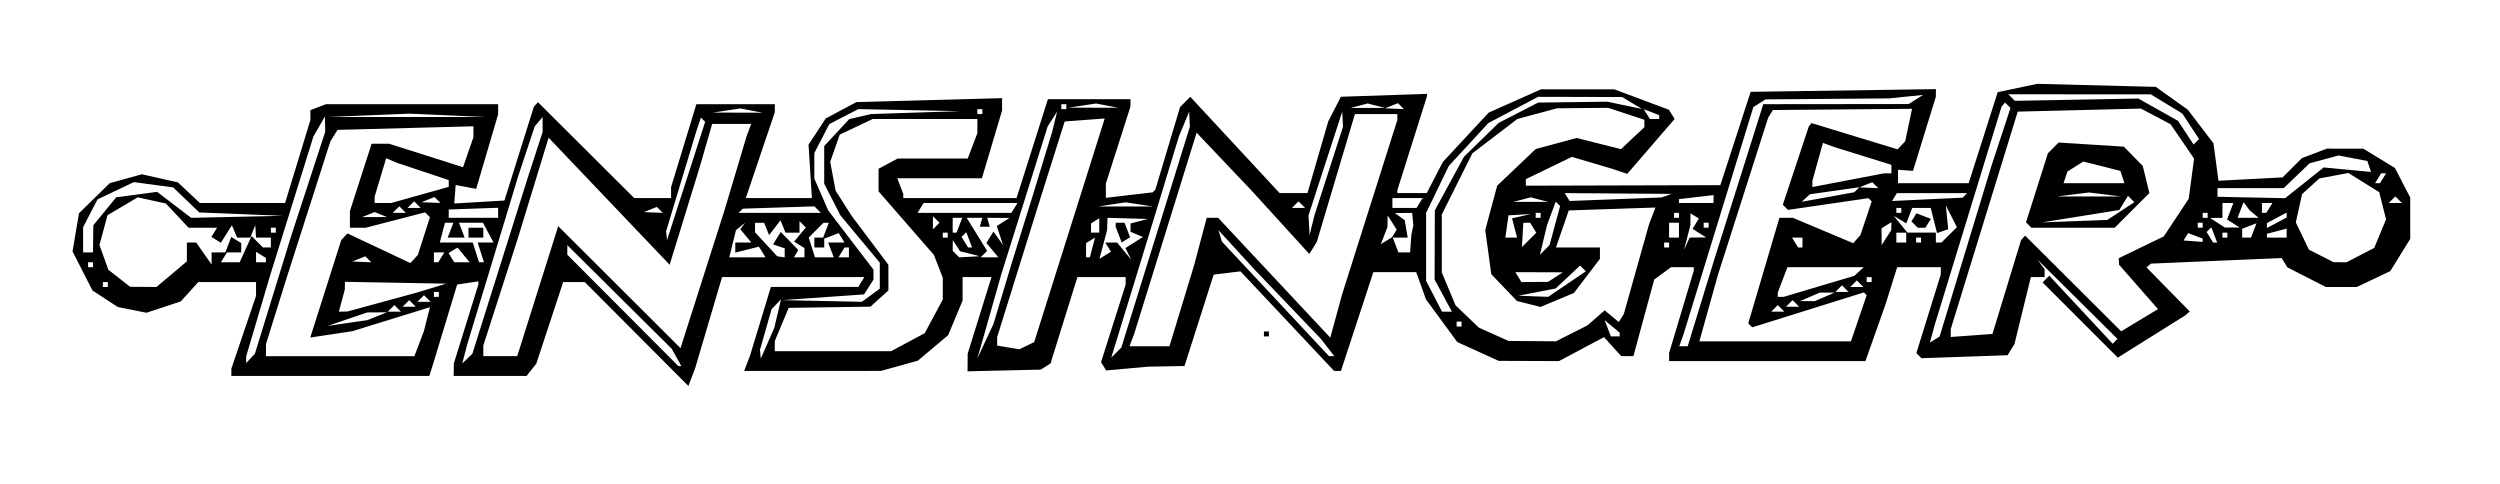 <?xml version="1.0" encoding="UTF-8" standalone="no"?> <svg xmlns:dc="http://purl.org/dc/elements/1.1/" xmlns:cc="http://creativecommons.org/ns#" xmlns:rdf="http://www.w3.org/1999/02/22-rdf-syntax-ns#" xmlns:svg="http://www.w3.org/2000/svg" xmlns="http://www.w3.org/2000/svg" xmlns:sodipodi="http://sodipodi.sourceforge.net/DTD/sodipodi-0.dtd" xmlns:inkscape="http://www.inkscape.org/namespaces/inkscape" version="1.1" id="svg2" width="506" height="98" viewBox="0 0 506 98" sodipodi:docname="Ensinger Logo.png.svg" inkscape:version="1.0.2 (1.0.2+r75+1)"><defs id="defs6"></defs><g inkscape:groupmode="layer" inkscape:label="Image" id="g10"><rect style="opacity:1;fill:#ffffff;stroke-width:4.308;stroke-linejoin:round" id="rect62" width="506" height="98" x="0" y="0"></rect><path style="fill:#000000" d="M 128.841,67.605 118.359,57.086 h -2.186 -2.186 l -2.716,8.25 -2.716,8.25 -0.989,1.25 -0.989,1.25 h -7.378 -7.378 l 0.015,-1.25 0.015,-1.25 2.485,-8 2.485,-8 1.3e-4,-0.32 1.3e-4,-0.32 -2.145,0.32 -2.145,0.32 -2.422,8 -2.422,8 -0.401,1.25 -0.401,1.25 H 66.855 46.823 l 0.007,-0.75 0.007,-0.75 2.493,-7.346 2.493,-7.346 v -1.404 -1.404 h -5.845 -5.845 l -1.776,1.962 -1.776,1.962 -3.469,1.145 -3.469,1.145 -2.906,-0.581 -2.906,-0.581 -2.562,-1.679 -2.562,-1.679 -2.013,-3.947 -2.013,-3.947 0.652,-3.861 0.652,-3.861 3.116,-3.047 3.116,-3.047 3.253,-0.898 3.253,-0.898 3.646,0.822 3.646,0.822 2.218,2.084 2.218,2.084 h 8.625 8.625 l 2.561,-8.395 2.561,-8.395 v -0.998 -0.998 l 1.582,-0.607 1.582,-0.607 h 17.418 17.418 v 1.021 1.021 l -2.222,7.553 -2.222,7.553 -2.078,-0.397 -2.078,-0.397 -0.141,1.873 -0.141,1.873 5.077,-0.3 5.076,-0.3 2.981,-9.5 2.981,-9.5 0.417,-0.449 0.417,-0.449 9.736,9.699 9.736,9.699 h 3.732 3.732 v -1.105 -1.105 l 2.561,-8.395 2.561,-8.395 h 7.939 7.939 v 0.812 0.812 l -2.937,8.688 -2.937,8.688 6.687,0.001 6.687,10e-4 -0.337,-5.404 -0.337,-5.404 1.735,-2.649 1.735,-2.649 3.102,-1.657 3.102,-1.657 14.75,-0.401 14.75,-0.401 v 1.251 1.251 l -2.042,6.858 -2.042,6.858 h -8.565 -8.565 l 0.607,1.582 0.607,1.582 v 0.418 0.418 h 11.464 11.464 l 3.17,-10 3.17,-10 h 8.366 8.366 l -0.013,0.75 -0.013,0.75 -2.487,7.788 -2.487,7.788 v 1.441 1.441 l 4.745,-0.558 4.745,-0.558 0.259,-0.259 0.259,-0.259 2.506,-8.373 2.506,-8.373 1.034,-1.034 1.034,-1.034 9.041,9.744 9.041,9.744 h 2.818 2.818 l 2.102,-7.25 2.102,-7.25 1.28,-2.5 1.28,-2.5 8.715,-0.289 8.715,-0.289 -0.018,0.289 -0.018,0.289 -2.982,9.451 -2.982,9.451 v 0.299 0.299 h 2.974 2.974 l 1.633,-3.157 1.633,-3.157 4.643,-4.992 4.643,-4.992 5.279,-2.35 5.279,-2.35 h 7.434 7.434 l 5.519,2.065 5.519,2.065 0.577,0.934 0.577,0.934 -4.796,5.555 -4.796,5.555 -1.512,-0.511 -1.512,-0.511 -4.094,-1.208 -4.094,-1.208 -4.656,2.254 -4.656,2.254 -4e-5,0.661 -3e-5,0.661 19.686,-0.054 19.686,-0.054 3.064,-9.446 3.064,-9.446 18.75,-0.272 18.75,-0.272 -0.006,0.772 -0.006,0.772 -2.312,7.5 -2.312,7.5 -1.516,-0.111 -1.516,-0.111 v 1.361 1.361 h 7.148 7.148 l 2.936,-9.212 2.936,-9.212 4,-0.844 4,-0.844 12,0.307 12,0.307 3.252,2.32 3.252,2.32 2.588,3.393 2.588,3.393 0.506,3.787 0.506,3.787 6.493,-0.339 6.493,-0.339 1.951,-1.951 1.951,-1.951 2.525,-0.96 2.526,-0.96 3.685,0.004 3.685,0.004 3.201,1.952 3.201,1.952 1.549,2.995 1.549,2.995 v 4.182 4.182 l -2.016,3.262 -2.016,3.262 -3.385,1.606 -3.385,1.607 h -3.139 -3.139 l -3.892,-1.986 -3.892,-1.986 -0.581,-0.941 -0.581,-0.941 -13.236,0.562 -13.236,0.562 -0.438,0.385 -0.438,0.385 4.375,4.458 4.375,4.458 -0.438,0.385 -0.438,0.385 -6.843,4.285 -6.843,4.285 -7.611,-7.611 -7.611,-7.611 0.679,-0.679 0.679,-0.679 6.421,6.891 6.421,6.891 0.474,-0.5 0.474,-0.5 -8.12,-8.048 -8.12,-8.048 0.75,0.998 0.75,0.998 v 0.8 0.8 h -1.392 -1.392 l -1.661,6.777 -1.661,6.777 -0.698,1.13 -0.698,1.13 -8.708,0.301 -8.708,0.301 -0.521,-0.521 -0.521,-0.521 2.465,-7.937 2.465,-7.937 0.015,-0.75 0.015,-0.75 h -4.422 -4.422 l -1.177,3.75 -1.177,3.75 -2.035,5.75 -2.035,5.75 h -19.866 -19.866 v -0.824 -0.824 l 2.5,-8.352 2.5,-8.352 v -0.324 -0.324 h -2.309 -2.309 l -1.702,1.25 -1.702,1.25 -2.104,7.75 -2.104,7.75 h -1.23 -1.23 l -1.742,-1.925 -1.742,-1.925 -4.561,2.425 -4.561,2.425 -6.101,-0.022 -6.101,-0.022 -4.188,-1.902 -4.188,-1.902 -3.173,-4.327 -3.173,-4.327 -0.987,-2.75 -0.987,-2.75 h -4.337 -4.337 l -3.278,10 -3.278,10 h -0.691 -0.691 l -9.475,-10.078 -9.475,-10.078 -2.713,0.328 -2.713,0.328 -2.955,9.25 -2.955,9.25 -3.703,0.068 -3.703,0.068 -4.221,0.383 -4.221,0.383 -0.52,-0.841 -0.52,-0.841 2.491,-7.848 2.491,-7.848 v -0.762 -0.762 h -4.882 -4.882 l -2.725,8.75 -2.725,8.75 -0.986,0.616 -0.986,0.616 -7.408,0.172 -7.408,0.172 0.015,-1.788 0.015,-1.788 2.408,-7.75 2.408,-7.75 h -2.923 -2.923 v 2.378 2.378 l -1.463,3.502 -1.463,3.502 -3.068,2.581 -3.068,2.581 -3.719,1.033 -3.719,1.033 -13.857,0.006 -13.857,0.006 0.588,-1.533 0.588,-1.533 2.116,-6.967 2.116,-6.967 h 8.844 8.844 l 0.618,-1 0.618,-1 h -14.401 -14.401 l -2.732,9.25 -2.732,9.25 -0.676,1.769 -0.676,1.769 z m 8.084,4.731 -0.968,-1.75 -10.567,-10.482 -10.567,-10.482 v 0.966 0.966 l 11.234,11.266 11.234,11.266 h 0.301 0.301 z m -81.634,-12.75 3.698,-12 3.417,-10.457 3.417,-10.457 -0.03,-1.543 -0.03,-1.543 -1.159,2 -1.159,2 -4.362,14 -4.362,14 -2.448,8.265 -2.448,8.265 v 0.685 0.685 l 0.885,-0.95 0.885,-0.95 z m 45.983,-6 5.664,-18 1.442,-4.428 1.442,-4.428 v -1.522 -1.522 l -0.798,0.95 -0.798,0.95 -1.66,5 -1.66,5 -5.152,17 -5.152,17 -0.525,2 -0.525,2 1.029,-1 1.029,-1 z m -16.435,15.956 0.967,-2.544 0.604,-2.408 0.604,-2.408 -7.846,2.425 -7.846,2.425 -4.263,0.643 -4.263,0.643 0.434,-1.365 0.434,-1.365 2.703,-8.5 2.703,-8.5 0.626,-0.673 0.626,-0.673 6.371,3.002 6.371,3.002 0.758,-0.829 0.758,-0.829 1.22,-3.817 1.22,-3.817 -0.489,-0.489 -0.489,-0.489 -6.005,1.556 -6.005,1.556 h -1.606 -1.606 v -1.679 -1.679 l 2.197,-6.821 2.197,-6.821 h 1.765 1.765 l 7.483,2.376 7.483,2.376 1.055,-3.026 1.055,-3.026 v -1.113 -1.113 l -13.75,0.363 -13.75,0.363 -0.723,1.15 -0.723,1.15 -4.487,14 -4.487,14 -2.028,6.5 -2.028,6.5 -0.013,1.25 -0.013,1.25 h 15.025 15.025 z m 23.995,-10.612 4.148,-13.156 12.378,12.348 12.378,12.348 0.458,-1.443 0.458,-1.443 3.989,-12.5 3.989,-12.5 2.239,-7.5 2.239,-7.5 0.463,-1.25 0.463,-1.25 h -3.949 -3.949 l -1.223,4.25 -1.223,4.25 -3.078,10 -3.078,10 -12.247,-12.855 -12.247,-12.855 -3.171,10.355 -3.171,10.355 -3.439,10.679 -3.439,10.679 v 1.071 1.071 h 3.432 3.432 z m 48.564,4.545 0.683,-2.89 -0.961,1 -0.961,1 -1.169,4.116 -1.169,4.116 0.082,0.884 0.082,0.884 1.364,-3.11 1.364,-3.11 0.683,-2.89 z m 45.549,-4.14 1.876,-6.25 2.102,-6.75 2.102,-6.75 1.98,-6.5 1.98,-6.5 0.486,-2 0.486,-2 -0.956,1.5 -0.956,1.5 -4.703,15 -4.703,15 -1.844,6.5 -1.844,6.5 -0.58,2 -0.58,2 1.639,-3.5 1.639,-3.5 z m 30.945,-11.331 6.931,-22.342 -0.063,-1.539 -0.063,-1.539 -1.039,2.5 -1.039,2.5 -1.977,6.5 -1.977,6.5 -1.373,4.5 -1.373,4.5 -3.499,11.401 -3.499,11.401 1.02,-1.02 1.02,-1.02 z m 34.817,22.331 -1.358,-1.75 -6.708,-7.005 -6.708,-7.005 -3.659,-3.995 -3.659,-3.995 0.352,1.162 0.352,1.162 10.836,11.588 10.836,11.588 h 0.536 0.536 z m -84.948,-1.077 3.407,-1.827 1.827,-3.407 1.827,-3.407 v -2.2 -2.201 l -0.902,-2.315 -0.902,-2.315 -5.598,-6.426 -5.598,-6.426 v -2.289 -2.289 l 1.934,-1.035 1.934,-1.035 h 7.09 7.09 l 0.975,-2.565 0.975,-2.565 v -1.435 -1.435 h -10.599 -10.599 l -3.332,1.581 -3.332,1.581 -0.962,2.759 -0.962,2.759 0.546,2.911 0.546,2.911 1.589,2.5 1.589,2.5 3.752,5 3.752,5 0.004,2.595 0.004,2.595 -1.816,1.644 -1.816,1.644 -8.281,0.121 -8.281,0.121 -1.403,3.358 -1.403,3.358 v 1.032 1.032 h 11.766 11.766 l 3.407,-1.827 z m 32.698,-22.648 7.137,-22.629 -4.053,0.302 -4.053,0.302 -2.68,8.5 -2.68,8.5 -4.154,13.323 -4.154,13.323 V 69.089 69.947 l 2.25,0.375 2.25,0.375 1.5,-0.729 1.5,-0.729 z m 22.749,15.225 2.507,-8.25 1.261,-4.75 1.261,-4.75 h 1.157 1.157 l 11.351,12.129 11.351,12.129 1.193,-4.379 1.193,-4.379 5.591,-17.645 5.591,-17.645 v -0.605 -0.605 h -4.293 -4.293 l -3.856,12.932 -3.856,12.932 -0.758,1.226 -0.758,1.226 -5.838,-6.408 -5.838,-6.408 -5.568,-5.863 -5.568,-5.863 -6.318,20.363 -6.318,20.363 -0.477,1.25 -0.477,1.25 h 4.046 4.046 z m 105.06,-0.5 2.682,-8.75 4.968,-15.75 4.968,-15.75 14.718,-0.015 14.718,-0.015 1.459,-0.923 1.459,-0.923 -3.459,0.351 -3.459,0.351 -12.5,0.102 -12.5,0.102 -1.222,0.776 -1.222,0.776 -7.055,22.958 -7.055,22.958 -0.442,1.25 -0.442,1.25 h 0.851 0.851 l 2.682,-8.75 z m -26.146,6.129 3.2,-1.621 1.731,-1.517 1.731,-1.517 1.43,1.187 1.43,1.187 0.512,-0.828 0.512,-0.828 2.548,-9.063 2.548,-9.063 0.652,-1.698 0.652,-1.698 -8.775,0.291 -8.775,0.291 -1.296,3.75 -1.296,3.75 h 4.448 4.448 v 1.156 1.156 l -2.632,3.45 -2.632,3.45 -3.377,1.411 -3.377,1.411 -2.382,-0.598 -2.382,-0.598 -2.601,-2.715 -2.601,-2.715 -0.612,-4.465 -0.612,-4.465 1.207,-4.49 1.207,-4.49 3.898,-3.712 3.898,-3.712 4.152,-1.118 4.152,-1.118 4.48,1.128 4.48,1.128 2.366,-2.223 2.366,-2.223 v -0.748 -0.748 l -3.659,-1.208 -3.659,-1.208 -5.173,0.046 -5.173,0.046 -4.023,1.083 -4.023,1.083 -4.555,3.478 -4.555,3.478 -3.089,6.182 -3.089,6.182 v 5.872 5.872 l 1.39,3.326 1.39,3.326 2.36,2.258 2.36,2.258 3,1.345 3,1.345 4.8,0.039 4.8,0.039 3.2,-1.621 z m 58.103,-3.049 1.591,-4.67 -0.281,-0.281 -0.281,-0.281 -11.299,3.534 -11.299,3.534 -0.405,-0.405 -0.405,-0.405 3.154,-10.679 3.154,-10.679 h 1.364 1.364 l 6.102,2.568 6.102,2.568 0.732,-0.818 0.732,-0.818 1.141,-3.412 1.141,-3.412 -0.326,-0.326 -0.326,-0.326 -8.146,1.187 -8.146,1.187 -0.523,-0.523 -0.523,-0.523 2.632,-7.926 2.632,-7.926 0.277,-0.335 0.277,-0.335 8.71,2.657 8.71,2.657 0.766,-0.821 0.766,-0.821 0.692,-3.283 0.692,-3.283 -14.084,0.124 -14.084,0.124 -0.473,0.765 -0.473,0.765 -5.08,15.895 -5.08,15.895 -1.887,6.75 -1.887,6.75 h 15.342 15.342 z m 19.01,-5.063 2.659,-8.767 2.585,-8.5 2.585,-8.5 1.929,-5.867 1.929,-5.867 -0.55,-0.55 -0.55,-0.55 -0.354,0.417 -0.354,0.417 -6.737,22 -6.737,22 -0.516,1.875 -0.516,1.875 0.984,-0.608 0.984,-0.608 z m -67.413,8.355 v -0.378 l -1.523,-1.264 -1.523,-1.264 0.63,1.641 0.63,1.641 h 0.893 0.893 z m 78.349,-9.622 2.9,-9.5 0.408,-0.449 0.408,-0.449 9.721,9.685 9.721,9.685 3.727,-2.249 3.727,-2.249 -3.938,-4.486 -3.938,-4.486 -0.043,-0.661 -0.043,-0.661 4.566,-2.21 4.566,-2.21 2.52,-3.807 2.52,-3.807 0.546,-4.068 0.546,-4.068 -2.381,-3.479 -2.381,-3.479 -3,-1.583 -3,-1.583 -12.466,0.309 -12.466,0.309 -6.778,22 -6.778,22 -0.006,0.807 -0.005,0.807 4.224,-0.307 4.224,-0.307 z m 4.439,-12.545 -0.545,-0.545 2.218,-6.994 2.218,-6.994 1.082,-1.082 1.082,-1.082 6.599,0.42 6.599,0.42 1.916,1.951 1.916,1.951 0.67,2.743 0.67,2.743 -3.507,3.507 -3.507,3.507 h -8.433 -8.433 z m 18.65,-2.823 2.735,-1.792 -0.641,-0.641 -0.641,-0.641 -0.884,1.43 -0.884,1.43 -7.812,1.253 -7.812,1.253 6.602,-0.249 6.602,-0.249 z m -3.189,-3.356 -3.25,-0.403 -3.25,0.403 -3.25,0.403 h 6.5 6.5 z m 3.507,-3.527 -0.409,-1.25 -3.752,-0.946 -3.752,-0.945 -1.612,1.017 -1.612,1.017 -0.393,1.179 -0.393,1.179 h 6.167 6.167 z m -353.257,28.171 2,-0.794 -2,0.013 -2,0.013 -4,1.363 -4,1.363 4,-0.583 4,-0.583 2,-0.794 z m 219.5,1.579 v -0.5 h -0.5 -0.5 v 0.5 0.5 h 0.5 0.5 z m -218.5,-4.445 7,-1.91 3,-0.909 3,-0.909 -10.25,-0.186 -10.25,-0.186 -0.014,0.772 -0.014,0.772 -0.603,2.25 -0.603,2.25 0.867,-0.017 0.867,-0.017 z m 3.167,1.278 -0.667,-0.667 -0.667,0.667 -0.667,0.667 h 1.333 1.333 z m 211.63,-2.583 -1.755,-3.25 0.023,-7 0.023,-7 2.956,-5.436 2.956,-5.436 3.5,-3.416 3.5,-3.416 4,-2.059 4,-2.059 7,-0.089 7,-0.089 3.5,0.733 3.5,0.733 -2,-1.206 -2,-1.206 -8.5,-0.02 -8.5,-0.02 -5.04,2.654 -5.04,2.654 -4,4.34 -4,4.339 -2.298,4.748 -2.298,4.748 v 6.881 6.881 l 1.614,3.121 1.614,3.121 h 1 1 l -1.755,-3.25 z m 68.37,2.583 -0.667,-0.667 -0.667,0.667 -0.667,0.667 h 1.333 1.333 z m -277,-1 -0.667,-0.667 -0.667,0.667 -0.667,0.667 h 1.333 1.333 z m 280,0 -0.667,-0.667 -0.667,0.667 -0.667,0.667 h 1.333 1.333 z m -277,-1 -0.667,-0.667 -0.667,0.667 -0.667,0.667 h 1.333 1.333 z m 89.767,-0.661 1.816,-1.328 v -2.634 -2.634 l -3.987,-4.788 -3.987,-4.788 -1.638,-3.2 -1.638,-3.2 v -3.81 -3.81 l 2.53,-2.728 2.53,-2.728 2.22,-0.512 2.22,-0.512 9,-0.294 9,-0.294 -10.3,-0.206 -10.3,-0.206 -2.933,1.517 -2.933,1.517 -1.517,2.933 -1.517,2.933 v 2.582 2.582 l 1.405,3.218 1.405,3.218 4.585,6 4.585,6 -0.005,1 -0.005,1 -0.946,1.5 -0.946,1.5 -8.289,0.581 -8.289,0.581 8.059,0.169 8.059,0.169 z m 193.066,0.328 2,-0.859 h -1.5 -1.5 l -2,0.859 -2,0.859 h 1.5 1.5 z m -280.5,-0.5 v -0.5 h -0.5 -0.5 v 0.5 0.5 h 0.5 0.5 z m 228.346,-2.089 3.81,-2.589 -0.582,-0.582 -0.582,-0.582 -2.474,2.324 -2.474,2.324 -3.772,0.731 -3.772,0.731 3.018,0.115 3.018,0.115 z m 50.999,0.459 7.155,-2.13 0.95,-0.87 0.95,-0.87 h -7.725 -7.725 l -0.975,2.565 -0.975,2.565 v 0.435 0.435 h 0.595 0.595 z m 5.322,0.463 -0.667,-0.667 -0.667,0.667 -0.667,0.667 h 1.333 1.333 z M 21.823,57.586 v -0.5 h -0.5 -0.5 v 0.5 0.5 h 0.5 0.5 z m 12.923,-2.089 3.077,-2.589 v -1.911 -1.911 h 0.943 0.943 l 1.557,2.223 1.557,2.223 v -1.223 -1.222 h 1.393 1.393 l 0.6,-1.563 0.6,-1.563 1.007,0.622 1.007,0.622 v 0.941 0.941 h -1.441 -1.441 l -0.618,1 -0.618,1 h 1.899 1.899 l 1.208,-2.652 1.208,-2.652 1.152,1.152 1.152,1.152 h 0.8 0.8 v -1 -1 h -1.5 -1.5 l -0.079,-1.25 -0.079,-1.25 -0.504,1.25 -0.504,1.25 h -1.333 -1.333 l -0.525,-1.25 -0.525,-1.25 -1.12,1.771 -1.12,1.771 -0.955,-0.59 -0.955,-0.59 0.575,-0.931 0.575,-0.931 h -2.885 -2.885 l -2.3,-2.448 -2.3,-2.448 -2.846,-0.625 -2.846,-0.625 -3.06,1.808 -3.06,1.808 -0.814,3.015 -0.814,3.015 0.897,2.5 0.897,2.5 2.199,1.728 2.199,1.728 2.673,0.022 2.673,0.022 z m 341.743,1.922 -0.667,-0.667 -0.667,0.667 -0.667,0.667 h 1.333 1.333 z m -61.667,-1.333 1.5,-0.969 -4.809,-0.015 -4.809,-0.015 0.618,1 0.618,1 2.691,-0.015 2.691,-0.015 z m 64,0.5 v -0.5 h -0.5 -0.5 v 0.5 0.5 h 0.5 0.5 z m -360,-3 v -0.5 h -0.5 -0.5 v 0.5 0.5 h 0.5 0.5 z m 35,-0.941 v -0.441 l -1,-0.618 -1,-0.618 v 1.059 1.059 h 1 1 z m 20.729,-0.163 -0.604,-0.604 -1.312,0.525 -1.312,0.525 1.917,0.079 1.917,0.079 z m 14.771,-0.396 0.618,-1 h -1.059 -1.059 v 1 1 h 0.441 0.441 z m 4.509,-0.489 -1.236,-1.489 -0.903,0.558 -0.903,0.558 0.575,0.931 0.575,0.931 h 1.563 1.563 z m 3.491,-0.511 -0.635,-2 h 1.603 1.603 l -1.07,-2 -1.07,-2 h -2.433 -2.433 l 0.576,1.5 0.576,1.5 h -1.714 -1.714 l 0.576,-1.5 0.576,-1.5 h -0.852 -0.852 l -0.523,2 -0.523,2 h 3.339 3.339 l 0.635,2 0.635,2 h 0.5 0.5 z m -2.5,-4 v -1 h 1.5 1.5 v 1 1 h -1.5 -1.5 z m 382.909,4.547 2.809,-1.453 1.198,-2.893 1.198,-2.893 -0.69,-2.749 -0.69,-2.749 -3.118,-1.944 -3.118,-1.944 -2.934,0.551 -2.934,0.551 -1.759,1.592 -1.759,1.592 -0.628,2.861 -0.628,2.861 1.322,2.756 1.322,2.756 2.5,1.265 2.5,1.265 1.3,0.015 1.3,0.015 2.809,-1.453 z m -323.459,-0.628 -0.668,-1.081 -2.391,0.6 -2.391,0.6 v -1.019 -1.019 h 1.622 1.622 l -1.114,-1.342 -1.114,-1.342 0.483,-0.666 0.483,-0.666 -0.921,0.758 -0.921,0.758 -0.679,2.75 -0.679,2.75 h 3.667 3.667 z m 4.55,0.164 v -0.917 l -1.177,-0.392 -1.177,-0.392 0.778,-1.259 0.778,-1.259 1.771,1.818 1.771,1.818 -0.431,0.75 -0.431,0.75 h 1.059 1.059 v -0.941 -0.941 l -1.049,-0.648 -1.049,-0.648 1.191,-1.435 1.191,-1.435 -0.642,-0.642 -0.642,-0.642 v 1.167 1.167 h -1.417 -1.417 l -0.507,-1.25 -0.507,-1.25 -1.152,1.5 -1.152,1.5 -0.507,-1.25 -0.507,-1.25 h -0.917 -0.917 v 0.965 0.965 l 2.25,2.43 2.25,2.43 0.75,0.106 0.75,0.106 z m 9.362,-0.583 -0.576,-1.5 h 1.666 1.666 l -0.591,-0.956 -0.591,-0.956 -1.642,0.63 -1.642,0.63 0.642,-1.674 0.642,-1.674 h -0.54 -0.54 l -1.497,1.497 -1.497,1.497 0.636,2.003 0.636,2.003 h 1.901 1.901 z m -3.362,-1.5 v -1 h 1 1 v 1 1 h -1 -1 z m 7,2 v -1 h -0.441 -0.441 l -0.618,1 -0.618,1 h 1.059 1.059 z m 24.5,0.268 -2,-0.5 -0.735,-1.134 -0.735,-1.134 -0.015,1.083 -0.015,1.083 0.667,0.667 0.667,0.667 2.083,-0.116 2.083,-0.116 z m 4.536,-0.725 -1.209,-1.456 0.711,-1.151 0.711,-1.151 0.969,1.357 0.969,1.357 -0.628,-1.92 -0.628,-1.92 1.284,-0.815 1.284,-0.815 -2.25,-0.015 -2.25,-0.015 0.25,0.9 0.25,0.9 h -1 -1 l 0.25,-0.9 0.25,-0.9 h -1.582 -1.582 l 2.068,3.347 2.068,3.347 -0.653,0.653 -0.653,0.653 h 1.789 1.789 z m 20.254,-0.545 0.523,-2.001 -0.907,0.56 -0.907,0.56 v 1.441 1.441 h 0.383 0.383 z m 3.167,-0.068 -0.575,-0.931 h 1.199 1.199 l 1.434,1.75 1.434,1.75 -0.595,-1.189 -0.595,-1.189 1.771,-1.119 1.771,-1.12 -1.25,-0.525 -1.25,-0.525 v -0.843 -0.843 l 1.75,-0.457 1.75,-0.457 -4.083,-0.116 -4.083,-0.116 -0.041,1.25 -0.041,1.25 -0.771,2.899 -0.771,2.899 1.162,-0.718 1.162,-0.718 -0.575,-0.931 z m 2.147,-2.518 -0.605,-1.576 v -0.418 -0.418 h 0.893 0.893 l 0.563,1.468 0.563,1.468 -0.852,0.526 -0.852,0.526 z m -207.569,0.838 0.036,-2.75 2.311,-2.825 2.311,-2.825 4.138,-0.555 4.138,-0.555 3.448,2.63 3.448,2.63 9.317,-0.204 9.317,-0.204 -8.492,-0.341 -8.492,-0.341 -2.647,-2.536 -2.647,-2.536 -3.972,-0.533 -3.972,-0.533 -3.683,1.748 -3.683,1.748 -1.456,2.815 -1.456,2.816 v 2.55 2.55 h 1 1 l 0.036,-2.75 z m 266.671,0.991 0.133,-1.759 0.199,-0.991 0.199,-0.991 -0.118,-1.25 -0.118,-1.25 -1.75,0.015 -1.75,0.015 1,0.735 1,0.735 0.294,1.75 0.294,1.75 h -1.603 -1.603 l 0.493,-0.798 0.493,-0.798 -0.919,-1.452 -0.919,-1.452 -0.015,1.168 -0.015,1.168 -0.67,1.746 -0.67,1.746 1.177,-0.727 1.177,-0.727 0.6,1.563 0.6,1.563 h 1.18 1.18 l 0.133,-1.759 z m 29.173,-3.685 1.066,-3.944 -0.445,-0.445 -0.445,-0.445 -0.882,2.389 -0.882,2.389 -0.717,3 -0.717,3 0.978,-1 0.978,-1 z m -118.535,2.901 -0.592,-1.543 -0.477,0.477 -0.477,0.477 0.659,1.067 0.659,1.067 h 0.41 0.41 z m 114.16,-2.449 -0.623,-1.008 -0.691,7e-4 -0.691,7.1e-4 -0.142,2.463 -0.142,2.463 1.456,-1.456 1.456,-1.456 z m 27.495,3.492 v -0.5 h -0.5 -0.5 v 0.5 0.5 h 0.5 0.5 z m 5.833,-1.515 1.667,-0.015 -1.378,-0.873 -1.378,-0.873 0.644,-1.043 0.644,-1.043 -0.85,-0.525 -0.85,-0.525 -0.009,1.206 -0.009,1.206 -0.648,2.5 -0.648,2.5 0.574,-1.25 0.574,-1.25 1.667,-0.015 z m 21.167,1.015 v -1 h -1.059 -1.059 l 0.618,1 0.618,1 h 0.441 0.441 z m 17.985,-3.309 0.015,-0.809 -1,0.618 -1,0.618 0.015,1.691 0.015,1.691 0.969,-1.5 0.969,-1.5 0.015,-0.809 z m 3.015,2.309 v -1 h -1 -1 v 1 1 h 1 1 z m 3,0.5 v -0.5 h -0.5 -0.5 v 0.5 0.5 h 0.5 0.5 z m 5.699,-1.056 1.556,-1.556 -1.116,-2.194 -1.116,-2.194 0.238,2.407 0.238,2.407 -1.131,0.387 -1.131,0.387 -0.638,-2.544 -0.638,-2.544 h -1.874 -1.874 l -0.6,1.563 -0.6,1.563 -1.257,-0.755 -1.257,-0.755 1.372,1.692 1.372,1.692 h 2.878 2.878 v 1 1 h 0.571 0.571 z m -7.005,-2.083 -0.639,-0.639 0.505,-0.817 0.505,-0.817 1.462,0.561 1.462,0.561 -0.553,0.895 -0.553,0.895 h -0.774 -0.774 z m 58.306,3.184 v -0.331 l -1.468,-0.563 -1.468,-0.563 -0.463,0.749 -0.463,0.749 1.931,0.145 1.931,0.145 z m 2.345,-1.088 -0.592,-1.543 -0.477,0.477 -0.477,0.477 0.659,1.067 0.659,1.067 h 0.41 0.41 z m -305.868,-23.313 -0.43,-0.43 -0.468,1.393 -0.468,1.393 -3.056,10.111 -3.056,10.111 0.095,0.889 0.095,0.889 3.859,-11.963 3.859,-11.963 -0.43,-0.43 z m 49.523,23.356 v -0.5 h -0.5 -0.5 v 0.5 0.5 h 0.5 0.5 z m 114.725,-1.445 -0.509,-1.945 1.907,-0.438 1.907,-0.438 -2.265,0.133 -2.265,0.133 -0.32,2.25 -0.32,2.25 h 1.186 1.186 z m 33.275,0.445 v -1.5 h -1 -1 v 1.5 1.5 h 1 1 z m 111,1 v -0.5 h -0.5 -0.5 v 0.5 0.5 h 0.5 0.5 z m 5.342,-0.949 0.556,-1.449 -1.449,0.556 -1.449,0.556 v 0.893 0.893 h 0.893 0.893 z m 6.658,0.543 v -0.906 l -2,0.523 -2,0.523 v 0.383 0.383 h 2 2 z M 55.823,46.586 v -0.5 h -0.5 -0.5 v 0.5 0.5 h 0.5 0.5 z m 138.362,-1 0.576,-1.5 h -0.969 -0.969 v 1.5 1.5 h 0.393 0.393 z m 28.305,0.044 v -1.456 l -0.833,0.515 -0.833,0.515 v 0.941 0.941 h 0.833 0.833 z m 46.442,-11.003 2.891,-8.959 -0.077,-1.541 -0.077,-1.541 -3.412,10.5 -3.412,10.5 0.106,2 0.106,2 0.493,-2 0.493,-2 z m -79.442,9.793 -0.667,-0.667 v 1.333 1.333 l 0.667,-0.667 0.667,-0.667 z m 156.333,1.167 v -0.5 h -0.5 -0.5 v 0.5 0.5 h 0.5 0.5 z m 100,0 v -0.5 h -0.5 -0.5 v 0.5 0.5 h 0.5 0.5 z m 6.216,-0.345 -1.284,-0.815 0.641,-1.67 0.641,-1.67 h -1.107 -1.107 v 1.5 1.5 l -1.25,0.015 -1.25,0.015 1.5,0.969 1.5,0.969 h 1.5 1.5 z m 10.784,-1.725 v -0.5 l -2,1.07 -2,1.07 v 0.5 0.5 l 2,-1.07 2,-1.07 z m -385.75,-0.092 -1.25,-0.504 -1.25,0.504 -1.25,0.504 h 2.5 2.5 z m 23.75,-0.356 v -1.018 l -5,0.177 -5,0.177 v 0.841 0.841 h 5 5 z m 211,0.518 v -0.5 h -0.5 -0.5 v 0.5 0.5 h 0.5 0.5 z m 28,0 v -0.5 h -0.5 -0.5 v 0.5 0.5 h 0.5 0.5 z m 107,0 v -0.5 h -0.5 -0.5 v 0.5 0.5 h 0.5 0.5 z m 9.428,-0.25 -0.905,-0.75 -0.622,-0.834 -0.622,-0.834 -0.608,1.584 -0.608,1.584 h 2.135 2.135 z m -374.762,-0.917 -0.667,-0.667 -0.667,0.667 -0.667,0.667 h 1.333 1.333 z m 52.062,0.062 -0.604,-0.604 -1.312,0.525 -1.312,0.525 1.917,0.079 1.917,0.079 -0.604,-0.604 z m 31.944,-0.056 -0.66,-0.66 -7.248,0.235 -7.248,0.235 -0.425,0.425 -0.425,0.425 h 8.333 8.333 z m 39.827,-0.34 0.618,-1 h -9.5 -9.5 l -0.618,1 -0.618,1 h 9.5 9.5 z m 179.5,0.5 v -0.5 h -0.5 -0.5 v 0.5 0.5 h 0.5 0.5 z m 74.5,-0.5 0.618,-1 h -1.059 -1.059 v 1 1 h 0.441 0.441 z m -374.833,-0.667 -0.667,-0.667 -0.667,0.667 -0.667,0.667 h 1.333 1.333 z m 146.083,-0.05 -2.75,-0.417 -2.75,0.417 -2.75,0.417 h 5.5 5.5 z m 32.917,0.05 -0.667,-0.667 -0.667,0.667 -0.667,0.667 h 1.333 1.333 z m 23.833,-0.333 0.618,-1 h -3.059 -3.059 v 1 1 h 2.441 2.441 z m -202.316,-1.632 5.816,-1.632 v -0.686 -0.686 l -5.25,-1.752 -5.25,-1.752 -1.083,-0.459 -1.083,-0.459 -1.167,3.894 -1.167,3.894 v 0.634 0.634 h 1.684 1.684 z m 3.545,1.028 -0.604,-0.604 -1.312,0.525 -1.312,0.525 1.917,0.079 1.917,0.079 z m 223.021,-0.085 -1.75,-0.457 -1.75,0.457 -1.75,0.457 h 3.5 3.5 z m 25.75,-0.793 1,-0.36 -10.809,-0.079 -10.809,-0.079 0.492,0.796 0.492,0.796 9.317,-0.357 9.317,-0.357 z m 9.5,0.683 v -0.799 l -3.5,0.409 -3.5,0.409 v 0.391 0.391 h 3.5 3.5 z m 29,-1.883 0.5,-0.505 -5,0.71 -5,0.71 -0.828,0.761 -0.828,0.761 5.328,-0.966 5.328,-0.966 z m 21.871,1.144 0.462,-0.462 h -7.108 -7.108 l -0.493,0.798 -0.493,0.798 7.139,-0.336 7.139,-0.336 z m 87.795,0.871 -0.667,-0.667 -0.667,0.667 -0.667,0.667 h 1.333 1.333 z m -19.072,-3.417 3.905,-3.112 4.786,0.455 4.786,0.455 -0.368,-1.107 -0.368,-1.107 -2.917,-0.558 -2.917,-0.558 -2.925,0.788 -2.925,0.788 -2.63,2.52 -2.63,2.52 h -6.695 -6.695 v 0.873 0.873 l 6.845,0.141 6.845,0.141 z m -84.345,-1.915 0.75,-10e-4 v -0.863 -0.863 l -5.75,-1.787 -5.75,-1.787 -1.181,-0.43 -1.181,-0.43 -1.064,3.83 -1.064,3.83 -0.006,0.634 -0.006,0.634 7.25,-1.383 7.25,-1.383 0.75,-10e-4 z m -2.521,2.395 -0.604,-0.604 -1.312,0.525 -1.312,0.525 1.917,0.079 1.917,0.079 z m 102.771,-1.396 0.618,-1 h -0.5 -0.5 l -0.618,1 -0.618,1 h 0.5 0.5 z m -38.919,-10.517 -1.69,-2.579 -3.196,-1.949 -3.196,-1.949 -14.417,-0.004 -14.417,-0.004 0.663,0.663 0.663,0.663 12.491,-0.234 12.491,-0.234 4.022,2.26 4.022,2.26 1.571,2.398 1.571,2.398 0.556,-0.556 0.556,-0.556 z m -352.784,-2.226 -7.703,-0.34 -8.297,0.338 -8.297,0.338 16,0.002 16,0.002 -7.703,-0.34 z m 245.203,0.349 v -0.393 l -1.552,-0.596 -1.552,-0.596 0.611,0.989 0.611,0.989 h 0.941 0.941 z m -183.736,-1.311 -2.236,-0.432 -2.764,0.418 -2.764,0.418 5,0.014 5,0.014 z m 46.736,0.204 v -0.5 h -0.5 -0.5 v 0.5 0.5 h 0.5 0.5 z m 17,-1 v -0.5 h -0.5 -0.5 v 0.5 0.5 h 0.5 0.5 z m 8.264,-0.204 -2.236,-0.432 -2.764,0.418 -2.764,0.418 5,0.014 5,0.014 z m 54.486,0.015 -1.75,-0.457 -1.75,0.457 -1.75,0.457 h 3.5 3.5 z m 4.979,0.085 -0.604,-0.604 -1.312,0.525 -1.312,0.525 1.917,0.079 1.917,0.079 -0.604,-0.604 z m -27.729,46.104 v -0.5 h 0.5 0.5 v 0.5 0.5 h -0.5 -0.5 z" id="path60"></path></g></svg> 